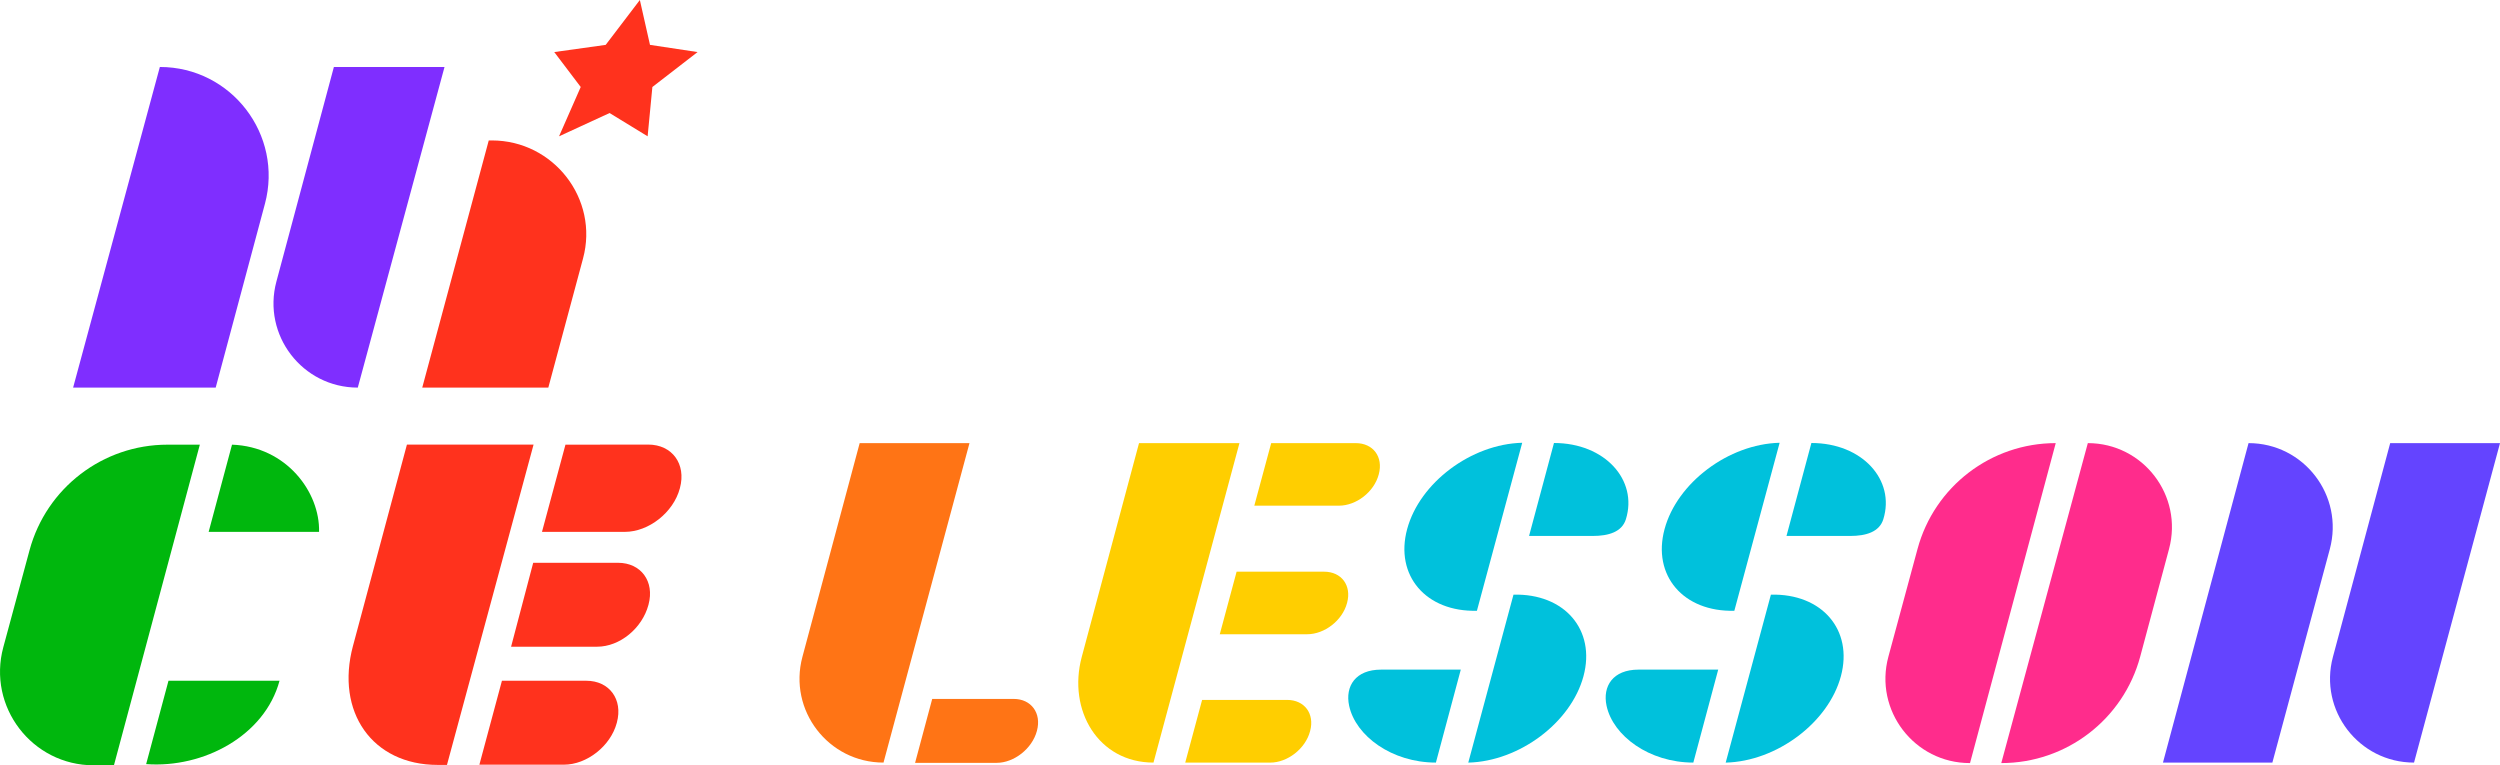 <?xml version="1.0" encoding="UTF-8"?><svg id="_レイヤー_2" xmlns="http://www.w3.org/2000/svg" viewBox="0 0 323.692 99.088"><defs><style>.cls-1{fill:#00c1dc;}.cls-2{fill:#00b70d;}.cls-3{fill:#ffce00;}.cls-4{fill:#ff321d;}.cls-5{fill:#ff2c8c;}.cls-6{fill:#ff7415;}.cls-7{fill:#7f2eff;}.cls-8{fill:#6444ff;}</style></defs><g id="_画面1"><path class="cls-2" d="m25.873,57.574l-11.121,41.514h-2.621c-7.983,0-13.787-7.582-11.703-15.289l3.398-12.563c2.181-8.062,9.496-13.662,17.848-13.662h4.199Z"/><path class="cls-4" d="m54.671,50.185l8.611-32.001h.405c7.983,0,13.885,7.582,11.8,15.289l-4.493,16.712h-16.324Z"/><path class="cls-4" d="m69.037,72.868h10.981c2.983,0,4.753,2.418,3.953,5.401l-.017.064c-.799,2.983-3.669,5.401-6.652,5.401h-11.129s2.863-10.865,2.863-10.865Z"/><path class="cls-4" d="m73.212,57.575l10.713-.013c3.103,0,4.944,2.515,4.113,5.618l-.018.067c-.831,3.103-4.021,5.618-7.123,5.618h-10.723s3.039-11.29,3.039-11.29Z"/><path class="cls-4" d="m64.988,88.142h10.932c2.983,0,4.753,2.418,3.953,5.401l-.017.064c-.799,2.983-3.865,5.401-6.848,5.401h-10.94l2.92-10.865Z"/><path class="cls-4" d="m45.702,83.636l6.986-26.074h16.397s-11.214,41.477-11.214,41.477h-1.193c-8.507,0-13.256-6.896-10.977-15.404Z"/><polygon class="cls-4" points="82.847 0 84.158 5.81 90.32 6.741 84.468 11.264 83.853 17.649 78.926 14.635 72.383 17.649 75.19 11.264 71.762 6.741 78.423 5.81 82.847 0"/><path class="cls-2" d="m27.014,68.864h14.297c.13-5.114-4.206-11.037-11.271-11.29l-3.025,11.29Z"/><path class="cls-2" d="m21.815,88.142l-2.892,10.793c7.429.546,15.355-3.676,17.27-10.793h-14.378Z"/><path class="cls-7" d="m35.788,36.453l7.442-27.781h14.325s-11.229,41.514-11.229,41.514h0c-7.173,0-12.394-6.804-10.538-13.733Z"/><path class="cls-7" d="m34.299,26.398l-6.372,23.787H9.467S20.697,8.672,20.697,8.672h0c9.259,0,15.999,8.783,13.603,17.726Z"/><path class="cls-3" d="m155.646,90.622h11.003c2.25,0,3.586,1.774,2.983,4.025l-.013.048c-.603,2.25-2.911,4.045-5.161,4.045h-10.998s2.186-8.118,2.186-8.118Z"/><path class="cls-3" d="m160.112,74.02h11.324c2.25.001,3.585,1.776,2.982,4.026l-.013.048c-.603,2.25-2.909,4.026-5.159,4.026h-11.313s2.179-8.1,2.179-8.1Z"/><path class="cls-3" d="m164.591,57.375h10.949c2.25,0,3.585,1.777,2.982,4.027l-.013.048c-.603,2.25-2.902,4.024-5.153,4.024h-10.952s2.186-8.1,2.186-8.1Z"/><path class="cls-6" d="m120.7,90.494h10.551c2.272,0,3.62,1.842,3.011,4.114l-.013.049c-.609,2.272-2.944,4.114-5.216,4.114h-10.551s2.218-8.276,2.218-8.276Z"/><path class="cls-1" d="m191.225,79.081c-6.608.166-10.652-4.569-9.032-10.575,1.62-6.007,8.29-11.011,14.898-11.177l-5.865,21.752Z"/><path class="cls-1" d="m195.96,76.994c6.609-.168,10.681,4.556,9.063,10.563-1.618,6.007-8.307,11.017-14.916,11.184l5.854-21.747Z"/><path class="cls-1" d="m201.204,57.358h0c6.595,0,10.882,4.798,9.312,9.87-.508,1.642-2.231,2.165-4.286,2.165h-8.252s3.225-12.036,3.225-12.036Z"/><path class="cls-1" d="m189.139,86.701h-10.326c-3.304,0-4.674,2.143-4.131,4.679.836,3.899,5.522,7.357,11.234,7.357h0s3.222-12.036,3.222-12.036Z"/><path class="cls-1" d="m224.555,79.081c-6.608.166-10.652-4.569-9.032-10.575,1.62-6.007,8.29-11.011,14.898-11.177l-5.865,21.752Z"/><path class="cls-1" d="m229.29,76.994c6.609-.168,10.681,4.556,9.063,10.563-1.618,6.007-8.307,11.017-14.916,11.184l5.854-21.747Z"/><path class="cls-1" d="m234.534,57.358h0c6.595,0,10.882,4.798,9.312,9.87-.508,1.642-2.231,2.165-4.286,2.165h-8.252s3.225-12.036,3.225-12.036Z"/><path class="cls-1" d="m222.469,86.701h-10.326c-3.304,0-4.674,2.143-4.131,4.679.836,3.899,5.522,7.357,11.234,7.357h0s3.222-12.036,3.222-12.036Z"/><path class="cls-8" d="m280.051,98.743l11.083-41.369h0c7.17,0,12.385,6.805,10.522,13.728l-7.437,27.635-14.168.006Z"/><path class="cls-8" d="m302.059,85.058l7.416-27.684h14.217s-11.131,41.363-11.131,41.363h0c-7.147.003-12.351-6.776-10.502-13.679Z"/><path class="cls-6" d="m103.892,85.058l7.416-27.684h14.217l-11.131,41.363h0c-7.147.003-12.351-6.776-10.502-13.679Z"/><path class="cls-5" d="m280.841,71.078l-3.728,13.915c-2.182,8.145-9.562,13.808-17.994,13.808h0s11.206-41.427,11.206-41.427h0c7.158,0,12.368,6.79,10.516,13.704Z"/><path class="cls-5" d="m266.17,57.374l-11.098,41.427h-.02c-7.196,0-12.427-6.834-10.548-13.78l3.774-13.952c2.186-8.082,9.519-13.695,17.892-13.695h0Z"/><path class="cls-3" d="m140.061,85.058l7.416-27.684h13.003l-11.131,41.363h0c-7.147.003-11.137-6.776-9.288-13.679Z"/></g></svg>